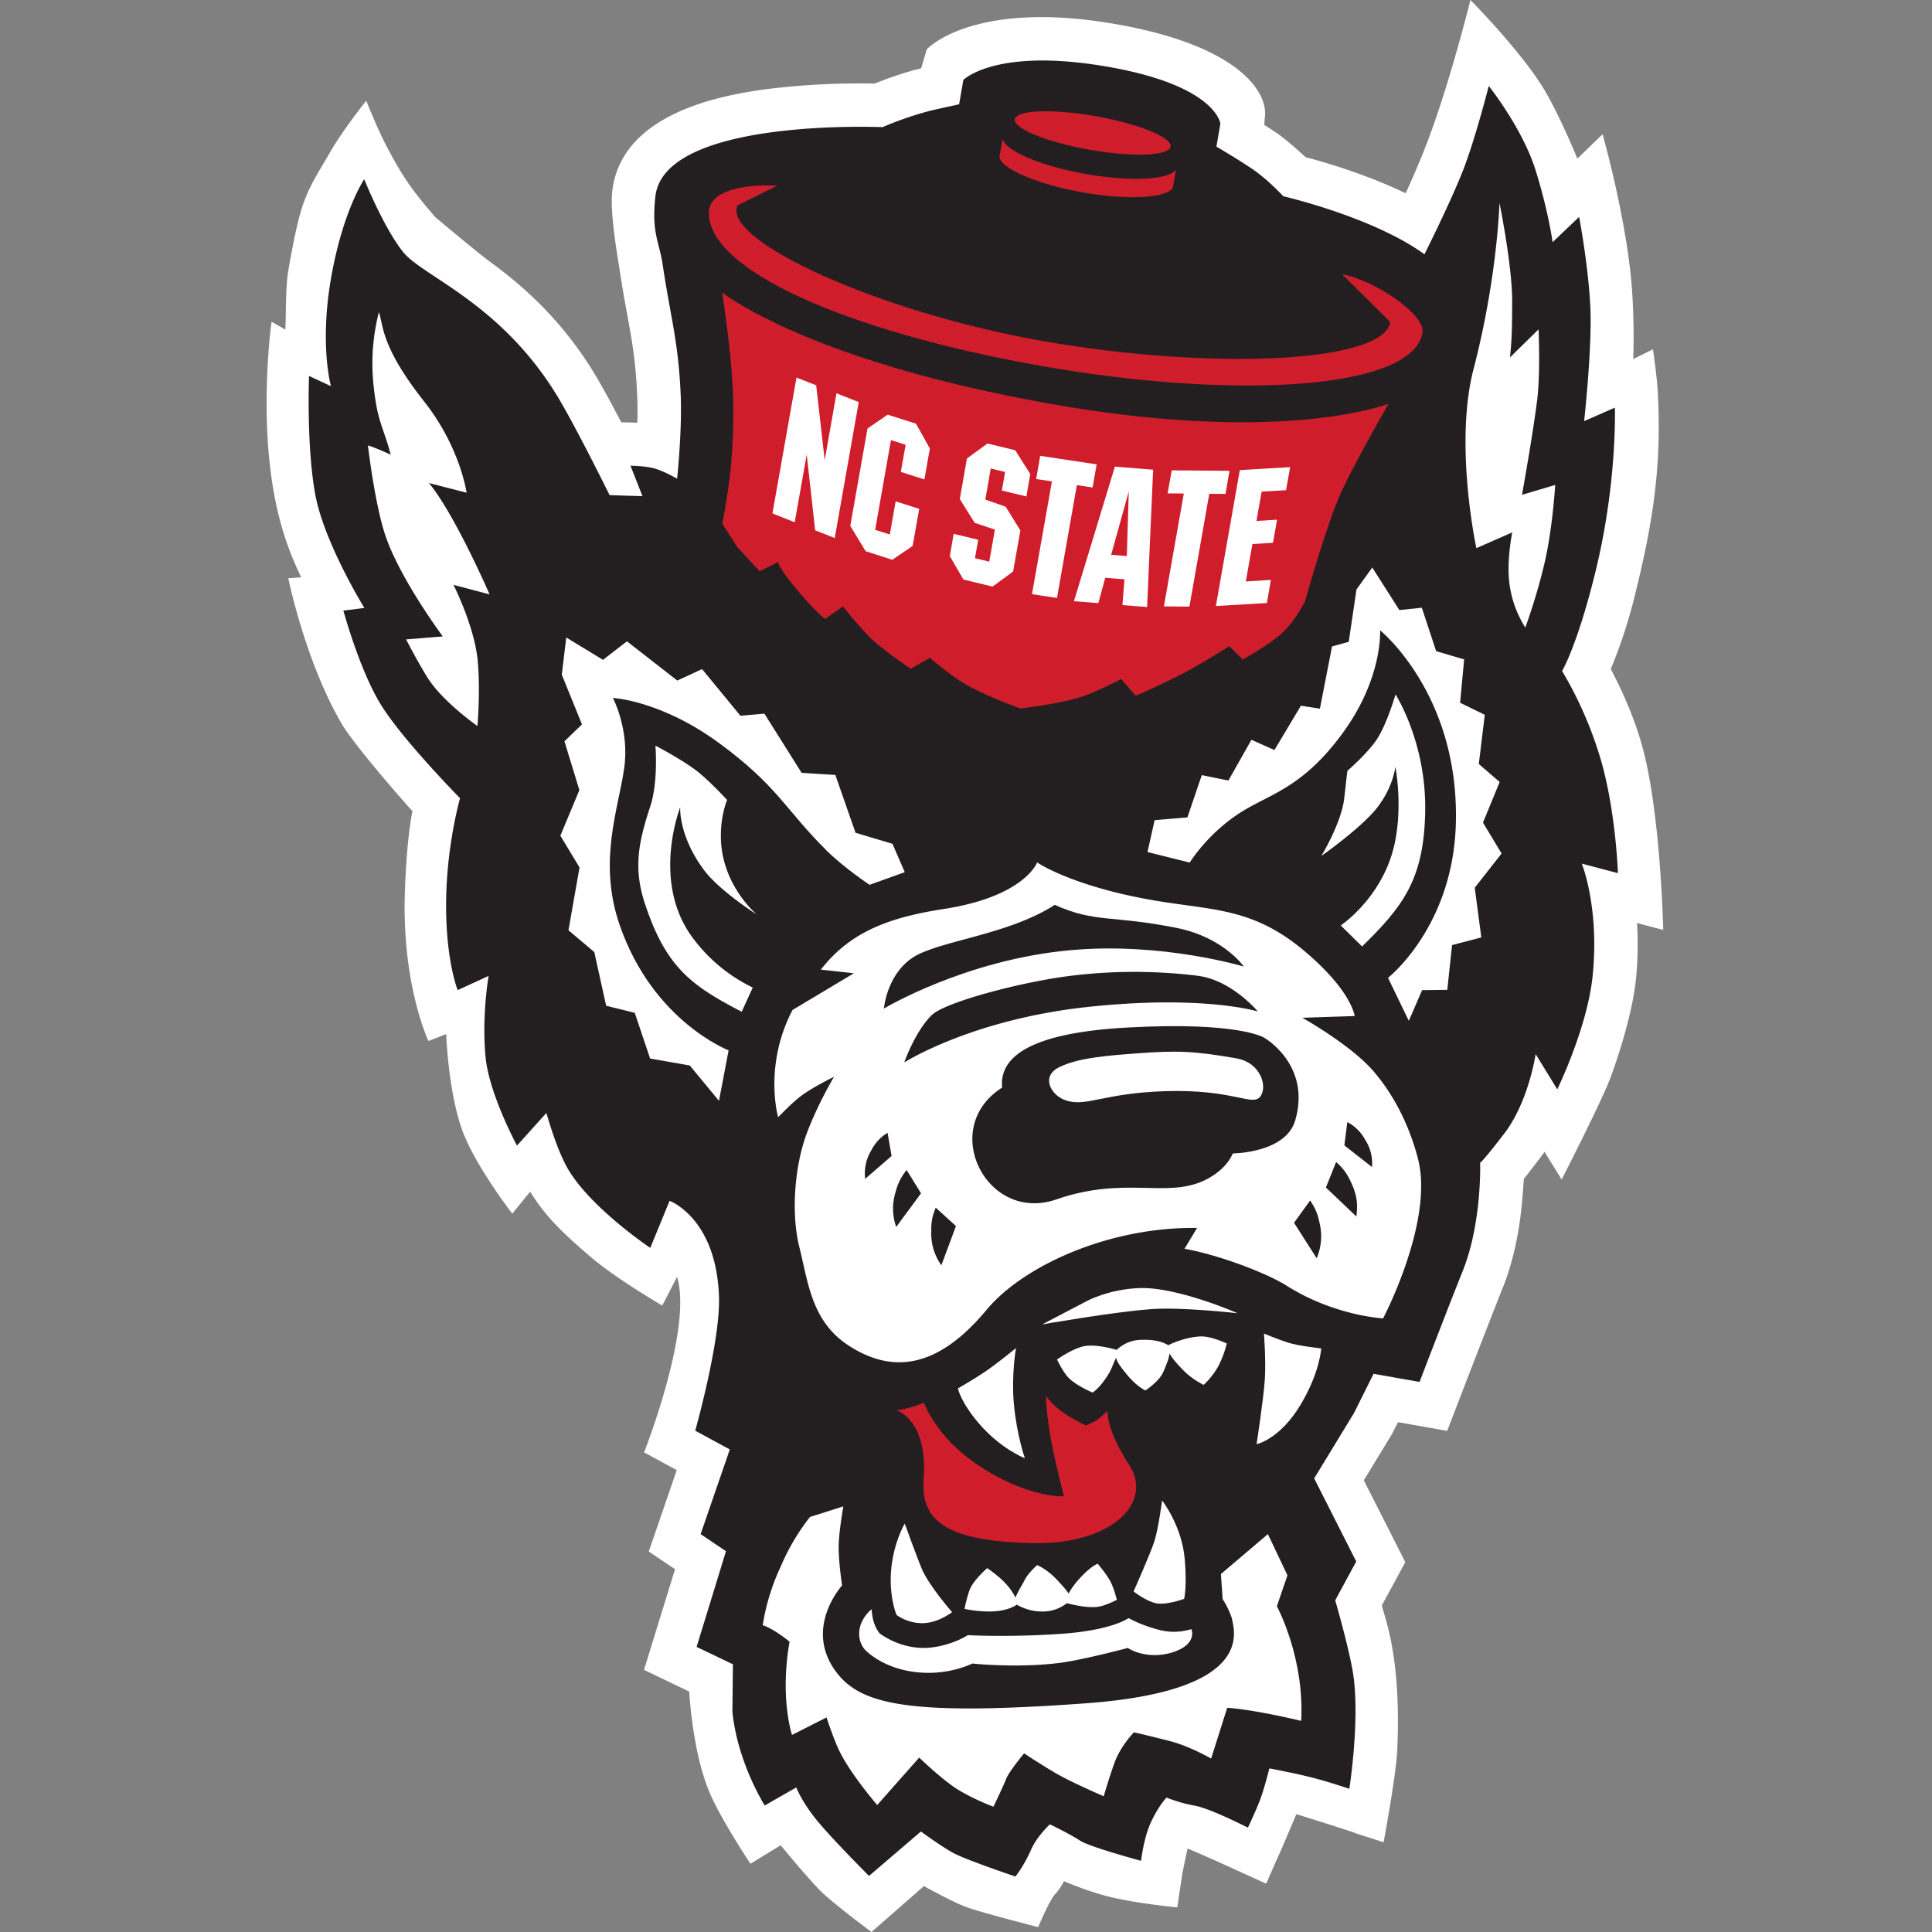 <svg xmlns="http://www.w3.org/2000/svg" fill="none" viewBox="0 0 500 500">
 <rect x="0" y="0" width="500" height="500" fill="#808080" stroke="none"/>
 <g clip-path="url(#1611a)">
  <path fill="#fff" d="M351 474.5c-1.69-.71-15.5-5-15.5-5s-4.23 9.98-4.5 10.5-3.31 7.5-3.31 7.5l-9.87-4.5a417 417 0 0 0-10.45-4.6c-.19.6-1.4 6.54-1.4 6.55l-1.29 8.67s-12.13-1.1-19.56-3.27a86 86 0 0 1-9.77-3.5c-1.9 3.49-1.99 2.66-3.1 4.48-1.64 2.75-3.58 7.41-3.58 7.41s-14.7-3.77-18.37-5.12c-3.31-1.17-10.4-5.03-11.18-5.51L225.54 500s-10.4-7.72-13.52-10.96c-3.05-3.18-7.8-8.8-9.97-11.49l-7.84 4.79s-7.25-10.93-10.28-17.76c-4.77-10.71-5.55-26.8-5.55-26.8l-11.71-5.62 8.03-26.05-6.8-4.58 7.24-21.06-8.45-4.6s12.62-31.9 8.54-45.42l-3.83 7.42s-12.24-7.08-19-12.97c-6.64-5.72-11.23-10.06-15.2-16.5l-4.62 5.7s-9.44-12.2-12.84-21.3c-3.48-9.32-4.25-23.65-4.26-25.17l-4.6 1.78s-6.69-14.1-6.13-37.28c.21-8.48.96-17.22 2-22.2-1.34-1.4-14.98-16.91-18.3-22.58-9.49-16.24-13.84-37.7-13.84-37.7l3.32-.25c-2.5-5.48-8.93-18.13-8.93-44.94 0-12.27 1.27-21.2 1.27-21.2l3.58 2.04c.2-3.58.01-11.1.79-15.46C78 50.7 79.2 50.1 85.6 39.1c3.11-5.4 9.18-13.04 9.18-13.04s2.97 7.48 5.37 12c4.04 7.59 6.12 10.74 12.5 18.13.02.02 10.6 8.94 14.4 11.73 8.12 5.93 17.85 14.45 26.15 27.72 2.07 3.3 4.93 8.58 7.58 13.65 1.6.03 3.14.07 4.17.11.05-2.18.07-4.43-.03-6.52-.5-13.49-2.5-19.3-4.5-32.65-.4-2.78-2.63-14.85-1.98-20.66 2.3-20.4 28.53-24.96 39.94-26.5a195 195 0 0 1 27.95-1.44c2.8-1.12 7.6-2.9 12.07-3.95l1.44-4.89c3.16-3.25 16.58-11.78 47-6.87 31.75 5.13 40.58 16.57 40.58 23.46l-.23 2.95c1.04.67 2.12 1.36 3.1 2.02 2.85 1.9 7.62 6.34 7.62 6.34 2.58.67 6.55 1.79 11.07 3.34 4.47 1.53 9.69 3.52 14.8 5.98 1.54-3.3 3.86-8.73 5-11.68C374.93 22.73 380.55 0 380.55 0s12.94 13.07 18.98 23c4.04 6.69 8.7 18.05 8.7 18.05l6.51-6.31s6.55 22.9 7.7 41.37c.21 3.61.49 9.95.24 16.82l5.1-2.53s1.06 7 1.28 11.49c.76 15.59-.3 29.38-5.63 50.82a132 132 0 0 1-6.56 20.44c2.44 4.68 6.05 12.08 8.37 20.85 4.58 17.45 5.2 46.67 5.2 46.67l-6.78-1.79c.26 4.27.26 9.15-.28 14.52-.8 8.2-4.32 19.43-6.58 25.46-2.25 6.1-12.65 26.4-12.65 26.4l-4.42-7.17c-.48.72-4.42 5.86-5.37 7.02-.1 1.71-.28 3.83-.47 6.14-.55 5.97-1.85 14.24-4.96 21.98-3.48 8.64-14.4 37.08-14.4 37.08l-12.73-2.25-1.54 3.04-7.31 12 10.74 21.18-6.09 11.24c1.16 4.18 5.06 14.26 4 37.5-.3 6.5-3.53 23.76-3.53 23.76z"/>
  <path fill="#231F20" d="m179.92 370.26 8.95 4.86-7.55 21.91 6.56 4.42-7.6 24.77 9.4 4.5-.14 12.23c1.33 13.28 8.37 24.31 8.37 24.31l8.17-4.68s1.08 3.05 4.73 7.78c3.68 4.72 14.09 15.13 14.09 15.13l13.43-11.5s5.05 3.72 8.4 5.57c3.35 1.8 16.05 6.08 16.05 6.08s2.1-2.49 4.1-7.04c1.55-3.45 4.83-6.47 4.83-6.47s5.26 2.54 7.8 4.22c2.58 1.67 15.8 5.23 15.8 5.23s.66-6 2.62-10.13c1.95-4.16 3.96-6.24 3.96-6.24s3.42 1.43 7.36 2.1c3.96.71 13.7 5.68 13.7 5.68s2.3-4.75 3.43-7.96c1-2.82 2.13-7.37 2.13-7.37s6.72 1.26 11 2.36c4.24 1.07 9.7 2.92 9.7 2.92s2.91-18.6.87-30.44c-1.25-7.1-4.53-18.34-4.53-18.34l5.44-10.05-10.88-21.5 10.32-16.95 5.05-10.12 11.9 2.1s7.64-19.93 11.14-28.63c5.06-12.56 4.54-28.16 4.54-28.16s-.13.78 6.23-7.47c6.34-8.26 8.13-20.58 8.13-20.58l5.6 9.12s7.87-16.12 9.18-29.6c1.73-17.67-2.84-28.82-2.84-28.82l9.36 2.47s-.52-15.6-4.3-28.9a100 100 0 0 0-10.15-23.41s3.94-6.6 8.57-25.43c5.78-23.45 5.08-42.73 5.08-42.73l-7.95 3.49s2.15-19.2 1.59-29.92c-.55-10.7-2.88-22.93-2.88-22.93l-6.87 6.53s-1.05-7.93-4.44-18.73-12.08-21.7-12.08-21.7-3.54 13.95-6.74 22.06c-3.34 8.44-9.9 21.5-9.9 21.5-13.41-9.7-36.54-15.01-36.54-15.01s-3.92-4.3-8.12-7.13c-3.84-2.6-9.18-5.71-9.18-5.71l1.02-5.94s-1.02-10.2-30.78-15.01c-27.77-4.48-35.74 3.7-35.74 3.7l-1.1 6.3s-4.13.88-7.24 1.6a87 87 0 0 0-12.57 4.31s-56.47-2.51-58.78 17.9c-1.07 9.46 1.02 11.77 1.89 17.76 2.08 13.85 4.08 19.87 4.66 33.86.36 9.44-.94 21.45-.94 21.45s-3.54-2.05-6.04-2.7c-2.28-.6-6.02-.65-6.02-.65l3.1 7.88-8.51-.27s-9.27-18.84-14.1-26.56C129.04 78.22 109.43 71.5 104.4 65.3c-5.03-6.18-10.14-18.91-10.14-18.91s-5.48 8-8.55 25.4c-3.08 17.42-.06 28.14-.06 28.14l-5.67-2.63s-.7 17.84 1.57 30.46c2.26 12.63 12.75 29.58 12.75 29.58l-5.43.68s3.94 14.58 9.29 23.67c5.32 9.08 20.9 24.89 20.9 24.89s-3.15 10.93-3.56 24.67c-.48 16.64 2.95 24.99 2.95 24.99l8-3.67s-1.8 10.22-.8 20.84c.83 9.52 8.14 23.07 8.14 23.07l7.62-8.45s2.45 8.88 5.28 13.97c5.68 10.29 21.6 20.95 21.6 20.95l5-12.17s12.04 4.38 12.78 24.69c.44 11.5-6.15 34.8-6.15 34.8Z"/>
  <path fill="#D01D2C" d="M262.65 30.86c.42-2.41 9.8-2.75 20.91-.79 11.11 1.97 19.8 5.51 19.38 7.89-.42 2.4-9.8 2.76-20.9.8-11.13-1.96-19.8-5.5-19.4-7.9Zm6.83 63.84c-50.6-8.93-87.14-25.12-85.98-40.19.38-4.76 7.95-6.96 17.64-6.46l-10.27 5.1c-4.05 9.07 36.39 27.6 78.92 35.1s88.13 5.93 90.03-4.88l-12.47-12.39c9.44 1.88 21.34 10.69 20.8 14.88-1.92 14.98-48.1 17.75-98.67 8.85Z"/>
  <path fill="#fff" fill-rule="evenodd" d="m296.97 220.5 1.85-8.24 8.48-.72 3.72-10.94 6.89 1.4 5.96-10.54 5.95 2.64 6.86-11.46 4.91.76 3.14-16.1 4.32-1.2 2.01-13.56 4.08-5.66 7.01 11 5.82-.6 3.7 11.24 7.25 2.13-1.05 11.22 6.39 3.12-1.55 12.73 5.4 4.66-4.32 10.51 4.82 8-6.95 8.85 1.7 12.87-7.57 1.98-1.23 11.58-6.52.08-3.44 7.94-5.38-11.13s16.55-12.95 17.53-39.27c1.22-33.88-19.59-50.67-19.59-50.67s.77 12.21-9.54 26.41c-11.06 15.24-19.92 16.03-27.82 21.57a46 46 0 0 0-11.92 12.13z" clip-rule="evenodd"/>
  <path fill="#fff" fill-rule="evenodd" d="M352.51 244.95c10.34-10.16 16.03-17.11 16.33-34.97.32-17.88-7.68-30.27-7.68-30.27s-2.16 7.62-4.9 11.75c-2.4 3.57-7.55 8.03-7.55 8.03s-.14.8-.83 7.19c-.76 6.38-5.9 14.83-5.9 14.83s10.23-7.14 14.44-12.5c4.19-5.38 4.7-10.58 4.7-10.58s2.6 13.08-1.41 24.17c-4 11.12-12.73 16.9-12.73 16.9zm-118.36-19.23-3.18-7.34-9.56-2.86-5.22-14.96-8.73-.55-9.64-15.32-6.2.54-9.93-12.07-6.41 2.97-13.03-10.16-6.2 4.8-9.5-5.78-1.16 9.61 5.22 12.87-4.53 4.38 3.86 12.63-4.92 11.8 4.96 8.21-2.86 16.26 6.68 5.64 3.07 13.9 7.4 1.83 3.98 11.83 10.26 1.8 7.56 9.15 2.49-13.07s-19.56-7.5-28.17-32.37c-5.74-16.55-.3-30.19 1.17-40.8 1.36-9.92-2.94-18.03-2.94-18.03s12.49.62 27.65 11.8 16.88 17.02 27.76 27.8c4.44 4.37 11 8.76 11 8.76z" clip-rule="evenodd"/>
  <path fill="#fff" fill-rule="evenodd" d="M191.95 261.84c-12.86-6.71-19.66-11.35-25.16-28.34-2.87-8.92-1.55-15.58 1.52-24.88 2.09-6.37 1.31-15.65 1.31-15.65s7.02 3.64 10.95 6.74c3.23 2.56 7.6 7.31 7.6 7.31s-2 4.71-1.55 11.13c.8 11.53 9.25 18.53 9.25 18.53s-9.66-6.1-13.74-11.6c-6.57-8.88-6.1-16.14-6.1-16.14s-7.28 18.54 2.63 32.91a42 42 0 0 0 16.15 13.73zm76.46-38.64s-3.19 8.8-24.13 12.04c-14 2.16-24.2 5.83-31.84 15.7l8.54.94-15.87 9.5c-7.55 14.37-3.73 27.77-3.73 27.77s3.38-3.58 5.87-5.47c3.1-2.36 8.6-5 8.6-5s-4.03 6.64-7.06 14.63c-3.02 8.02-4.18 20.32-1.93 29.4 2.26 8.96 3.1 19.18 12.64 25.43 12.25 8.05 23.92 5.15 35.83-9.16 9.39-11.31 31.52-21.5 54.48-21.19l-3.26 5.39c8.68 1.53 21.21 6.25 26.4 9.54 12.46 7.87 25 8.47 25 8.47s13.13-24.96 9.06-41.14c-1.65-6.52-5.08-15.3-11.6-22.87-5.85-6.78-18.37-13.78-18.37-13.78l13.54-.45s-.67-6.32-12.59-16.48c-13.79-11.8-24.14-10.77-39.94-13.55-20.95-3.7-29.64-9.72-29.64-9.72" clip-rule="evenodd"/>
  <path fill="#231F20" fill-rule="evenodd" d="M272.96 234.18c10.59 4.73 14.63 2.59 31.55 5.96 12.24 2.47 17.38 10 17.38 10s-21.23-6.4-44.87-4.23c-27.31 2.48-48.26 15.1-48.26 15.1s.66-8.45 7.17-13 24.64-5.83 37.03-13.83" clip-rule="evenodd"/>
  <path fill="#231F20" fill-rule="evenodd" d="M325.53 261.78s-6.72-8.1-15.49-9.24a134 134 0 0 0-32.55-.05c-12.5 1.47-32.97 6.8-36.42 10.28-4.33 4.32-7.05 12.19-7.05 12.19s17.43-11.17 47.74-14.39c29.8-3.15 43.77 1.2 43.77 1.2Z" clip-rule="evenodd"/>
  <path fill="#231F20" fill-rule="evenodd" d="M327.2 268.58s12.19 6.96 8.01 21.36c-2.44 8.49-16.17 8.57-16.17 8.57s-1.32 3.95-7.02 6.82c-10 4.99-20.69-1.14-38.65 5.08-17.99 6.24-30.54-18.42-14.03-28.95-.7-7.45 6.2-14.12 32.5-15.54 28.98-1.59 35.35 2.66 35.35 2.66Z" clip-rule="evenodd"/>
  <path fill="#fff" fill-rule="evenodd" d="M320.04 273.92c6.31 1.11 8.12 7.46 6.05 9.95-2.05 2.47-6.95-2.03-24.56-1.48-15.96.51-20.28 4.13-25.67 2.4-3.9-1.28-6.62-6.23-1.71-8.62 4.9-2.4 12.26-2.98 20.26-3.57 9.98-.74 14.56-.64 25.63 1.31Zm7.07 71.21s3.42 1.43 6.12 2.3c2.7.9 8.7 1.54 8.7 1.54s-.32 6.18-5.3 14.5c-5.45 9.11-11.43 10.28-11.43 10.28s1.79-11.6 2.13-16.66c.33-4.92-.22-11.96-.22-11.96m-80.71 72.09s-5.92-6.74-7.82-11.15c-1.13-2.65-4.44-11.77-4.44-11.77s-3.33 5.6-3.61 13.61c-.19 6.22 1.5 10.04 1.5 10.04s2.75 2.2 6.83 2.13c4.08-.1 7.54-2.86 7.54-2.86" clip-rule="evenodd"/>
  <path fill="#fff" fill-rule="evenodd" d="m328.13 397.03-12.16 10.33.45 6.5a21 21 0 0 1 2.36 4.88c.63 3.38 6.29 18.87-37.83 22.08-46.96 3.41-58.7.13-64.89-8.59-7.91-11.2 1.87-21.92 1.87-21.92s-.96-6.3-.88-10.33c.1-3.97 1.2-10.13 1.2-10.13l-8.63 2.74a56 56 0 0 0-7.53 12.75 56 56 0 0 0-4.7 15.26c3.02.99 6.95 4.28 6.95 4.28-2.57 14.6.63 24.12.63 24.12l8.94-4.53s1.75 5.45 3.35 8.74c2.9 5.97 9.76 13.93 9.76 13.93l10.87-12.28s5.08 4.93 9.08 7.67 10.12 5.04 10.12 5.04 2.55-5.24 3.29-7.17c.72-1.9 4.66-6.64 4.66-6.64s4.28 2.87 8.35 5.24c4.06 2.33 12.25 5.87 12.25 5.87s1.1-3.88 2.73-8.5c1.63-4.58 5.1-8.05 5.1-8.05s4.34.99 9.4 2.3 10.57 4.49 10.57 4.49l4.16-13.13s5.84.23 19.15 3.38c.86-16.53-6.3-29.66-6.3-29.66l2.74-8.01z" clip-rule="evenodd"/>
  <path fill="#231F20" fill-rule="evenodd" d="m229.7 293.17 1.04 6-6.83 5.91a11.4 11.4 0 0 1 1.53-7.28 11.3 11.3 0 0 1 4.26-4.63m4.94 9.63 3.72 6.03-6.42 8.7a14.2 14.2 0 0 1-.14-9.1 14 14 0 0 1 2.84-5.63m7.53 9.74 5.23 4.76-3.77 10.14a14 14 0 0 1-2.62-8.71c-.04-2.45.23-3.91 1.16-6.19m106.51-22.15-.76 6.04 7.16 5.6a11.4 11.4 0 0 0-1.88-7.24 11 11 0 0 0-4.52-4.4m-2.9 10.34-2.63 6.6 7.88 7.5c.45-3.55.06-5.8-1.47-9.03a14 14 0 0 0-3.78-5.07m-6.72 9.95-4.16 5.78 5.85 9.17a14.5 14.5 0 0 0 .76-9.1c-.5-2.44-1.1-3.8-2.45-5.85" clip-rule="evenodd"/>
  <path fill="#fff" d="M308.34 421.63c-3.21.9-5.74.86-8.59.12-4.77-1.26-7.67-3-7.67-3s-4.12 3.15-17.32 4.07c-13.2.95-24.3.36-24.3.36s-3.94 2.62-9.74 3.22c-3.93.41-8.73-.62-13.06-3.66a9 9 0 0 1-1.53-2.99c-.41-1.22-.57-3.28-.57-3.28-4.41 3.86-3.68 8.7-1.37 10.82 6.54 5.94 18.13 7.47 27.46 3.23 0 0 11.13 1.2 22.06-.1 6.1-.7 18.16-3.93 18.16-3.93 3.57 2.23 9.1 2.56 13.59.32 2.34-1.16 3.58-3.12 2.88-5.18m-31.78-9.23c-.94-1.35-1.64-2.05-2.74-3.26-2.85-3.12-5.4-4.09-5.4-4.09s-2.33 1.99-3.3 3.97c-.63 1.28-1.6 2.63-2.3 4.42a17 17 0 0 0-2.8-3.88c-1.52-1.63-4.52-3.74-4.52-3.74s-3.66 3.16-4.58 5.7c-.9 2.54-1.3 4.86-1.3 4.86s2.82.66 6.33.67c5.03.02 7.18-1.77 7.18-1.77 1.8 1.05 4.1 1.77 6.44 1.77a10 10 0 0 0 6.54-2.15s5.14 1.45 8.23.9c1.99-.34 4.7-1.77 4.7-1.77s-.7-2.82-1.55-4.53c-1-2-3.4-4.8-3.4-4.8s-1.72.5-4.84 3.98a19 19 0 0 0-2.69 3.72"/>
  <path fill="#fff" fill-rule="evenodd" d="M320.3 339.87s-14.07-1.64-22.31-1.07c-9.77.7-28.27 3.95-28.27 3.95l11.67-6.1s5.7-3.05 13.6-3.3c9.82-.3 25.31 6.52 25.31 6.52" clip-rule="evenodd"/>
  <path fill="#fff" d="M95.22 115.28s1.59 13.81 4.2 22.33c3.52 11.49 15.18 27.1 15.18 27.1l-9.5.77s3.13 6.08 5.58 9.95c3.97 6.27 12.87 12.45 12.87 12.45s.8-8.53.1-16.69c-.8-9.05-6.29-19.83-6.29-19.83l9.34 2.46s-8.98-20.71-15.69-28.81l9.74 2.5s-1.6-11.67-10.9-23.5c-11.45-14.48-10.6-19.94-11.8-23.24-1.82 7.38-2.28 14.52-.75 23.6.87 5.33 2.54 8.18 3.81 13.3-4.35-2-5.9-2.39-5.9-2.39Zm299.53 47.14s3.14-8.52 5.14-17.43c1.99-9 2.59-19.48 2.59-19.48l-8.59 2.55s2.74-15.08 3.93-24.56c.86-7.01.36-18.26.36-18.26l-7.4 7.26c.57-5.68.52-8.09.57-14.57 0-9.36-3.29-25.42-3.29-25.42s-.52 19.25-6.7 42.98c-5.08 19.47.72 46.37.72 46.37l9.29-4.08s-1.52 7.25-.72 13.32a28 28 0 0 0 4.1 11.32"/>
  <path fill="#D01D2C" fill-rule="evenodd" d="M292.21 379.08c-3.96-6.04-5.62-11.1-5.59-13.83-1.09.68-1.56 1.5-2.7 2.22-1.07.68-2.92 1.45-2.92 1.45s-4.4-2.1-6.79-4.07a23 23 0 0 1-3.55-3.56 82 82 0 0 0 1.28 10.91c.91 5.35 3.4 15.04 3.4 15.04s-9.1.63-22.04-7.96c-6.58-4.38-11.35-9.72-14.23-16.28-3.1 1.48-7.08 2-7.08 2s8.17 2.25 7.05 17.74c-.72 10.2 4.78 16.2 28.44 16.61 20.5.37 31.03-10.65 24.73-20.27" clip-rule="evenodd"/>
  <path fill="#fff" fill-rule="evenodd" d="M262.94 348.88s-1.25 6.99-.54 14.57c.73 7.9 2.83 13.94 2.83 13.94s-6.23-2.37-11.97-9.1c-4.64-5.43-5.36-8.97-5.36-8.97s4.28-2.45 6.9-4.23c3.3-2.23 8.14-6.21 8.14-6.21m30.43 62.98s4.5-10.07 5.44-13.16c.97-3.1 1.95-10.38 1.95-10.38s5.17 6.63 5.86 15.3c.6 6.98-.16 10.15-.16 10.15s-4.36 1.64-7.11 1.18c-2.58-.43-5.99-3.09-5.99-3.09Z" clip-rule="evenodd"/>
  <path fill="#fff" d="M288.85 351.44c.21 1.04 1.24 2.37 2.34 3.74 2.8 3.59 5.23 4.68 5.23 4.68s3.5-2.3 4.57-4.65c.66-1.49 1.57-3.64 1.68-4.96.67 1.37 2.73 3.55 3.9 4.7 1.9 1.93 4.92 3.46 4.92 3.46s2.53-2.22 4.06-5.35c1.4-2.84 1.93-5.37 1.93-5.37s-4.09-1.96-6.82-1.82c-4.33.2-8.33 2.27-8.33 2.27-1.87-1.18-4.41-1.46-6.82-1.39a9.4 9.4 0 0 0-6.52 2.6s-5.03-1.54-8.2-1c-3.1.53-7.23 3.49-7.23 3.49s1.44 3.05 2.86 4.59c1.98 2.15 6.34 3.96 6.34 3.96s1.7-.96 3.88-4.4c1.22-1.87 1.55-3.5 2.21-4.55"/>
  <path fill="#D01D2C" fill-rule="evenodd" d="M359.37 104.47s-9.4 16.25-12.83 24.2c-3.44 7.94-8.81 26.93-8.81 26.93s-2.68 5.48-6.41 8.66c-3.74 3.16-9.69 6.43-9.69 6.43l-3.47-3.47s-7.34 4.64-12.26 7.22a229 229 0 0 1-11.98 5.62l-3.73-4.32s-5.8 3.01-9.73 4.39c-6.16 2.15-16.44 3.2-16.44 3.2s-10.12-3.55-15.82-7.27a96 96 0 0 1-7.54-5.8l-4.96 2.8s-6.71-4.43-10.42-7.96a94 94 0 0 1-7.1-8.17l-4.65 3.25s-3.03-2.34-7.9-8.32c-5.01-6.18-4.15-6.44-4.15-6.44l-4.9 2.41-5.82-6.32-3.83-5.97c2.09-11.12 2.87-18.28 2.86-30.04-.03-11.7-2.9-29.83-2.9-29.83s21.73 17.67 85.32 28.9c60.43 10.66 87.16-.1 87.16-.1m-99.88-68.53c.64 3.09 9.94 7.05 21.56 9.1 11.67 2.06 21.63 1.5 23.31-1.19l-.83 4.74c-1.67 2.69-11.66 3.25-23.3 1.2-11.66-2.06-20.91-6.02-21.59-9.11z" clip-rule="evenodd"/>
  <path fill="#fff" fill-rule="evenodd" d="m216.03 139.24-5.07-2-2.18-19.6-3.11 17.52-5.76-2.3 6.22-35.14 5.1 2 2.2 19.38 3.05-17.31 5.76 2.27zm23.2-15.17-6.1-1.94 1.25-7.02-3.8-1.21-4.09 23.22 3.8 1.2 1.5-8.57 6.1 1.94-1.7 9.6-5.26 3.58-6.9-2.22-3.98-6.54 4.46-25.22 5.22-3.57 7.33 2.33 3.58 6.43-1.4 7.99Zm23.5-7.55 3.9 6.16-1 5.8-6.35-1.54.84-4.8-3.72-.9-1.4 8.06 5.27 1.84 3.8 6.14-1.88 10.63-5.32 3.9-7.54-1.83-3.52-6.06 1-5.76 6.35 1.53-.84 4.77 3.7.9 1.46-8.3-5.22-1.74-3.86-6.16 1.84-10.49 5.31-3.89zm20.03 9.64-4.07-.61-5.14 29.2-6.47-.98 5.16-29.19-4.08-.61 1.05-6 14.6 2.21zm14.11 30.94-6.39-.5.54-6.67-4.98-.4-1.79 6.56-6.31-.5 10.6-34.83 9.89.8zm-4.74-29.94-4.56 16.41 4.05.34zm25.03.67-4.2-.03-5.14 29.19-6.6-.06 5.15-29.21-4.19-.03 1.06-5.97 14.95.13zm15.67-.97-6.32.38-1.34 7.58 5.33-.32-1.05 5.97-5.33.33-1.7 9.68 6.48-.4-1.03 5.98-13.2.78 6.19-35.17 13.03-.77z" clip-rule="evenodd"/>
 </g>
 <defs>
  <clipPath id="1611a">
   <path fill="#fff" d="M0 0h500v500H0z"/>
  </clipPath>
 </defs>
</svg>
